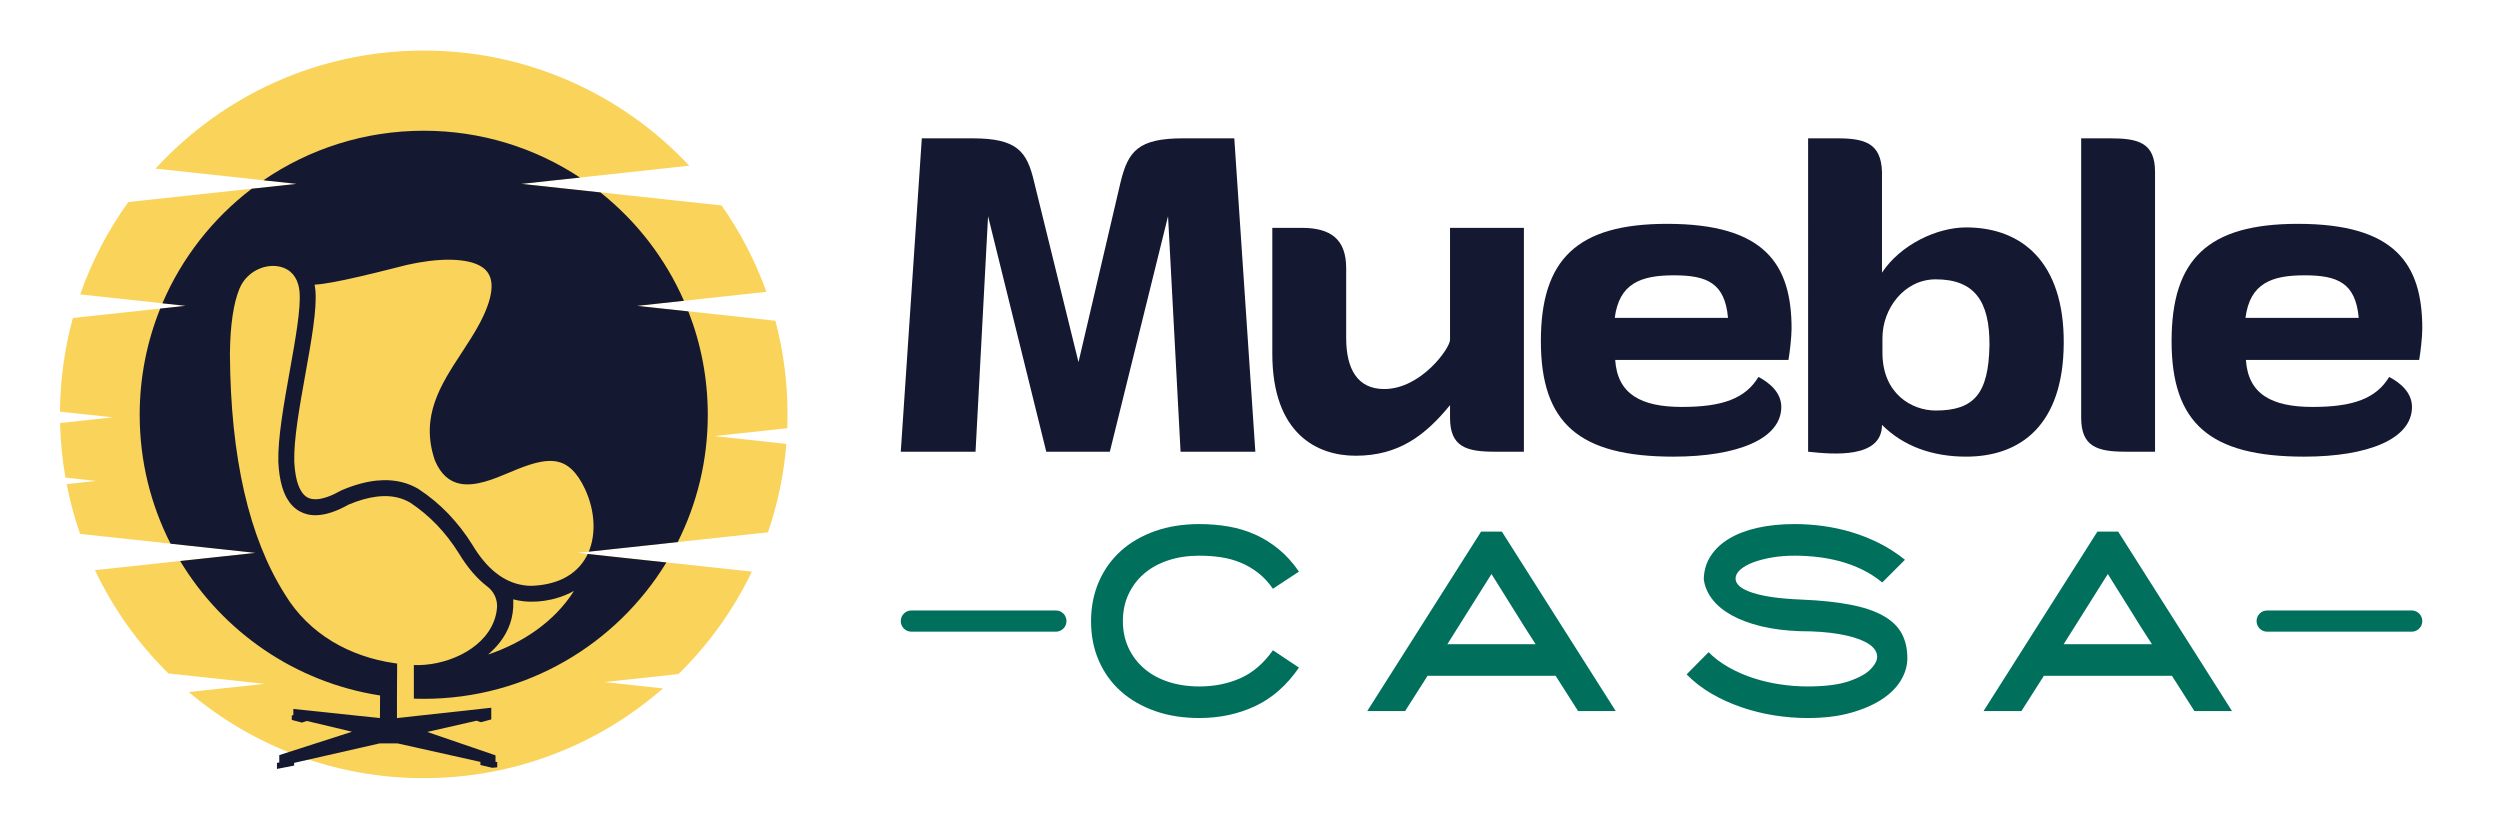 <?xml version="1.0" encoding="utf-8"?>
<!-- Generator: Adobe Illustrator 16.0.0, SVG Export Plug-In . SVG Version: 6.00 Build 0)  -->
<!DOCTYPE svg PUBLIC "-//W3C//DTD SVG 1.1//EN" "http://www.w3.org/Graphics/SVG/1.1/DTD/svg11.dtd">
<svg version="1.1" id="Calque_1" xmlns="http://www.w3.org/2000/svg" xmlns:xlink="http://www.w3.org/1999/xlink" x="0px" y="0px"
	 width="181px" height="60px" viewBox="0 0 181 60" enable-background="new 0 0 181 60" xml:space="preserve">
<g>
	<path fill-rule="evenodd" clip-rule="evenodd" fill="#FAD35A" d="M30.679,3.661c7.584,0,14.418,3.207,19.224,8.337l-0.969,0.104
		L37.746,13.31l11.188,1.208l3.309,0.357c1.345,1.914,2.441,4.014,3.243,6.255l-9.363,1.011l10.014,1.081
		c0.575,2.163,0.881,4.436,0.881,6.779c0,0.335-0.006,0.67-0.019,1.002l-5.291,0.571l5.225,0.564
		c-0.18,2.223-0.634,4.367-1.331,6.401l-2.593,0.279l-11.188,1.208l11.188,1.207l1.427,0.155c-1.334,2.775-3.14,5.282-5.314,7.414
		l-5.376,0.581l4.252,0.459c-4.63,4.045-10.688,6.496-17.319,6.496c-6.487,0-12.425-2.347-17.016-6.235l5.491-0.593l-6.96-0.752
		c-2.182-2.149-3.991-4.678-5.32-7.479l0.439-0.047l11.189-1.207L7.313,38.818l-1.515-0.163c-0.406-1.168-0.731-2.372-0.972-3.606
		l2.129-0.229L4.738,34.58c-0.226-1.288-0.358-2.609-0.389-3.954l3.813-0.411l-3.819-0.412c0.018-2.346,0.341-4.62,0.934-6.782
		l8.167-0.881l-7.637-0.825c0.841-2.408,2.022-4.658,3.485-6.69l1.001-0.107l11.188-1.208l-10.221-1.103
		C16.075,6.954,22.993,3.661,30.679,3.661"/>
	<path fill-rule="evenodd" clip-rule="evenodd" fill="#141831" d="M36.194,46.497c0.645-0.831,1.004-1.808,0.968-2.936
		c-0.002-0.057-0.004-0.113-0.008-0.17c0.247,0.066,0.5,0.112,0.757,0.14c0.657,0.07,1.339,0.021,1.991-0.125
		c0.457-0.103,0.897-0.252,1.303-0.442c0.121-0.057,0.237-0.115,0.349-0.179c-1.414,2.239-3.737,3.771-6.217,4.604
		C35.661,47.112,35.949,46.815,36.194,46.497 M27.517,50.352l-0.009,1.637l-6.27-0.661v0.444l-0.113,0.03v0.319l0.735,0.195
		l0.355-0.119l3.27,0.78l-5.265,1.693v0.527l-0.168,0.044v0.429l1.245-0.242v-0.196l6.196-1.411h1.285l6.004,1.341v0.224
		l0.854,0.203l0.364-0.036v-0.391h-0.124v-0.475l-4.946-1.694l3.569-0.813l0.32,0.107l0.748-0.201V51.24l-6.827,0.748v-1.681
		l0.013-2.161l0-0.104l-0.195-0.028c-3.197-0.466-6.161-2.063-7.935-4.99l-0.004-0.01c-1.296-2.047-2.275-4.512-2.937-7.397
		c-0.668-2.909-1.013-6.237-1.036-9.985c0.009-1.053,0.074-1.979,0.194-2.782c0.118-0.788,0.286-1.441,0.503-1.962
		c0.293-0.705,0.847-1.196,1.468-1.446c0.109-0.044,0.221-0.08,0.333-0.11c0.291-0.074,0.586-0.099,0.87-0.067
		c0.375,0.039,0.727,0.174,1.006,0.409c0.257,0.216,0.46,0.525,0.575,0.933c0.043,0.154,0.074,0.322,0.091,0.505
		c0.107,1.2-0.292,3.429-0.708,5.751c-0.426,2.376-0.87,4.849-0.827,6.56v0.012c0.033,0.699,0.125,1.308,0.278,1.819
		c0.091,0.305,0.205,0.577,0.338,0.813c0.237,0.417,0.542,0.733,0.916,0.945c0.178,0.1,0.367,0.175,0.568,0.223
		c0.224,0.054,0.463,0.075,0.717,0.063c0.655-0.03,1.412-0.282,2.271-0.766c0.72-0.302,1.386-0.494,1.999-0.571
		c0.181-0.024,0.357-0.038,0.529-0.042c0.727-0.018,1.374,0.142,1.94,0.477c0.692,0.458,1.331,0.993,1.917,1.601
		c0.59,0.614,1.125,1.306,1.604,2.073c0.614,1.018,1.296,1.813,2.047,2.388c0.332,0.253,0.555,0.587,0.654,0.964
		c0.059,0.221,0.074,0.454,0.044,0.695c-0.037,0.307-0.111,0.595-0.216,0.868c-0.834,2.152-3.631,3.258-5.794,3.163v2.435
		c0.236,0.008,0.475,0.012,0.713,0.012c7.442,0,13.96-3.952,17.571-9.873l-5.697-0.614c-0.027,0.058-0.056,0.115-0.085,0.172
		c-0.365,0.686-0.939,1.261-1.751,1.642c-0.615,0.286-1.368,0.463-2.271,0.493c-0.194-0.004-0.386-0.02-0.574-0.05
		c-1.41-0.223-2.628-1.188-3.655-2.896l-0.004-0.009c-0.52-0.834-1.105-1.589-1.753-2.264c-0.647-0.674-1.36-1.268-2.139-1.779
		l-0.022-0.017c-0.754-0.445-1.605-0.657-2.552-0.635c-0.161,0.004-0.325,0.014-0.491,0.031c-0.775,0.082-1.607,0.311-2.497,0.688
		l-0.062,0.03c-0.708,0.398-1.299,0.607-1.776,0.63c-0.24,0.011-0.446-0.026-0.618-0.11c-0.018-0.008-0.035-0.017-0.052-0.026
		c-0.184-0.104-0.343-0.275-0.477-0.512c-0.269-0.473-0.423-1.181-0.467-2.111c-0.039-1.599,0.394-4.005,0.809-6.319
		c0.431-2.399,0.844-4.704,0.721-6.059c-0.012-0.138-0.031-0.27-0.055-0.398c0.365-0.023,0.806-0.084,1.33-0.18
		c1.105-0.203,2.614-0.557,4.568-1.053l0.012-0.004c1-0.274,2.109-0.486,3.151-0.55c0.543-0.034,1.068-0.027,1.55,0.031
		c0.692,0.083,1.278,0.271,1.667,0.597c0.35,0.295,0.551,0.731,0.532,1.348c-0.02,0.662-0.282,1.518-0.858,2.607
		c-0.378,0.714-0.841,1.421-1.3,2.124c-1.528,2.334-3.019,4.611-1.958,7.764l0.014,0.038c0.434,1.041,1.065,1.524,1.784,1.68
		c1.135,0.242,2.49-0.33,3.639-0.815c0.201-0.085,0.394-0.167,0.568-0.235c0.601-0.239,1.172-0.435,1.702-0.53
		c0.399-0.071,0.775-0.087,1.123-0.021c0.763,0.144,1.451,0.711,2.05,1.992c0.375,0.802,0.589,1.67,0.617,2.517
		c0.023,0.711-0.087,1.404-0.344,2.022l6.44-0.694c1.393-2.772,2.177-5.902,2.177-9.217c0-2.642-0.498-5.166-1.406-7.486
		l-3.716-0.401l3.396-0.367c-1.353-3.085-3.442-5.774-6.044-7.846l-5.729-0.618l4.246-0.458c-3.246-2.143-7.133-3.39-11.313-3.39
		c-4.306,0-8.303,1.324-11.607,3.587l2.41,0.26l-3.255,0.352c-2.815,2.146-5.06,4.999-6.468,8.296l1.686,0.182l-1.844,0.199
		c-0.958,2.375-1.487,4.971-1.487,7.688c0,3.361,0.807,6.533,2.236,9.335l6.151,0.664l-5.456,0.589
		C16.126,45.734,21.373,49.403,27.517,50.352z"/>
</g>
<g>
	<g>
		<path fill="#00705D" d="M86.834,51.985c-1.176,0-2.244-0.168-3.205-0.505c-0.961-0.339-1.785-0.813-2.471-1.424
			c-0.687-0.611-1.22-1.348-1.598-2.21c-0.379-0.861-0.568-1.816-0.568-2.863c0-1.049,0.189-2.006,0.568-2.872
			c0.378-0.868,0.911-1.61,1.598-2.229c0.687-0.616,1.51-1.094,2.471-1.431c0.96-0.339,2.029-0.508,3.205-0.508
			c0.733,0,1.438,0.06,2.113,0.175c0.675,0.118,1.318,0.312,1.929,0.585c0.611,0.273,1.182,0.63,1.712,1.066
			c0.529,0.437,1.016,0.975,1.458,1.615l-1.886,1.24c-0.327-0.466-0.685-0.851-1.074-1.153c-0.391-0.303-0.81-0.548-1.258-0.732
			c-0.448-0.188-0.923-0.318-1.423-0.395c-0.5-0.075-1.025-0.112-1.572-0.112c-0.827,0-1.58,0.112-2.262,0.34
			c-0.681,0.227-1.263,0.548-1.747,0.967c-0.483,0.418-0.858,0.918-1.126,1.499c-0.268,0.58-0.401,1.226-0.401,1.936
			c0,0.698,0.133,1.337,0.401,1.918s0.644,1.081,1.126,1.498c0.483,0.419,1.065,0.741,1.747,0.969
			c0.682,0.225,1.435,0.34,2.262,0.34c1.094,0,2.09-0.202,2.987-0.603c0.896-0.402,1.676-1.074,2.34-2.018l1.886,1.257
			c-0.885,1.283-1.941,2.213-3.17,2.787C89.648,51.698,88.301,51.985,86.834,51.985z"/>
		<path fill="#00705D" d="M108.734,38.486l8.244,12.994h-2.725l-1.625-2.55h-9.273l-1.624,2.55h-2.742l8.243-12.994H108.734z
			 M104.787,46.642h6.392c-0.279-0.433-0.542-0.841-0.786-1.226c-0.245-0.386-0.489-0.777-0.734-1.176
			c-0.244-0.396-0.503-0.811-0.777-1.243c-0.274-0.432-0.574-0.912-0.899-1.438L104.787,46.642z"/>
		<path fill="#00705D" d="M130.862,51.985c-0.793,0-1.597-0.063-2.41-0.192c-0.816-0.13-1.607-0.326-2.375-0.591
			c-0.77-0.264-1.492-0.591-2.167-0.983c-0.675-0.394-1.273-0.857-1.799-1.394l1.59-1.607c0.419,0.42,0.908,0.787,1.467,1.102
			s1.152,0.573,1.781,0.777c0.629,0.203,1.275,0.354,1.938,0.452c0.665,0.1,1.321,0.15,1.975,0.15c1.291,0,2.307-0.132,3.046-0.393
			c0.74-0.26,1.261-0.559,1.563-0.895c0.36-0.383,0.498-0.738,0.411-1.069c-0.088-0.331-0.363-0.618-0.829-0.861
			s-1.101-0.436-1.904-0.574c-0.804-0.138-1.741-0.208-2.813-0.208c-1.047-0.035-1.99-0.154-2.829-0.358
			c-0.837-0.203-1.553-0.472-2.146-0.803c-0.595-0.333-1.061-0.719-1.398-1.162c-0.337-0.441-0.541-0.92-0.61-1.431
			c0.012-0.63,0.178-1.191,0.497-1.686c0.32-0.496,0.766-0.914,1.336-1.257c0.571-0.345,1.258-0.607,2.062-0.788
			c0.803-0.18,1.699-0.271,2.688-0.271c0.676,0,1.359,0.048,2.053,0.14c0.692,0.094,1.38,0.242,2.061,0.446s1.349,0.469,1.999,0.794
			c0.652,0.326,1.275,0.728,1.87,1.205l-1.643,1.643c-0.454-0.372-0.939-0.686-1.457-0.936c-0.52-0.25-1.048-0.447-1.59-0.595
			c-0.542-0.144-1.089-0.249-1.642-0.313c-0.554-0.063-1.104-0.095-1.651-0.095c-0.581,0-1.129,0.043-1.641,0.13
			c-0.514,0.088-0.963,0.205-1.354,0.35c-0.39,0.145-0.7,0.321-0.934,0.523c-0.232,0.204-0.35,0.422-0.35,0.655
			c0,0.42,0.413,0.763,1.24,1.03c0.825,0.268,2.003,0.432,3.527,0.489c1.374,0.059,2.547,0.18,3.52,0.367
			c0.972,0.186,1.767,0.451,2.384,0.794c0.617,0.344,1.065,0.769,1.345,1.275c0.28,0.506,0.42,1.109,0.42,1.808
			c0,0.548-0.155,1.08-0.464,1.598c-0.309,0.519-0.769,0.979-1.38,1.38c-0.61,0.401-1.365,0.729-2.261,0.978
			C133.092,51.861,132.051,51.985,130.862,51.985z"/>
		<path fill="#00705D" d="M153.354,38.486l8.243,12.994h-2.723l-1.625-2.55h-9.274l-1.623,2.55h-2.743l8.244-12.994H153.354z
			 M149.409,46.642h6.393c-0.28-0.433-0.543-0.841-0.788-1.226c-0.244-0.386-0.488-0.777-0.732-1.176
			c-0.245-0.396-0.504-0.811-0.777-1.243c-0.274-0.432-0.574-0.912-0.899-1.438L149.409,46.642z"/>
	</g>
	<g>
		<path fill="#141831" d="M90.887,32.704h-5.414l-0.907-17.05l-4.214,17.05H75.75l-4.214-17.05l-0.907,17.05h-5.413l1.523-22.689
			h3.663c3.241,0,3.954,0.939,4.473,3.176l3.208,13.03l3.046-13.03c0.551-2.269,1.297-3.176,4.538-3.176h3.696L90.887,32.704z"/>
		<path fill="#141831" d="M97.463,24.471c0,2.235,0.81,3.695,2.754,3.695c2.658,0,4.765-2.95,4.765-3.566v-8.103h5.348v16.207
			h-2.106c-2.075,0-3.242-0.357-3.242-2.464v-0.908c-1.782,2.174-3.694,3.663-6.839,3.663c-2.754,0-6.028-1.556-6.028-7.39v-9.108
			h2.139c2.074,0,3.209,0.81,3.209,2.917V24.471z"/>
		<path fill="#141831" d="M116.94,26.06c0.163,2.462,1.848,3.402,4.831,3.402c2.948,0,4.602-0.615,5.541-2.171
			c0.811,0.421,1.654,1.134,1.654,2.171c0,2.302-3.146,3.599-7.813,3.599c-6.839,0-9.594-2.432-9.594-8.363s2.625-8.492,9.14-8.492
			c7.067,0,9.011,2.917,9.011,7.584c0,0.584-0.13,1.751-0.227,2.27H116.94z M116.908,23.012h8.2
			c-0.226-2.528-1.523-3.079-3.921-3.079C118.788,19.933,117.232,20.517,116.908,23.012z"/>
		<path fill="#141831" d="M130.908,10.015h2.106c2.01,0,3.178,0.356,3.242,2.43v7.294c1.327-2.009,3.954-3.274,6.093-3.274
			c3.987,0,7.1,2.463,7.066,8.395c-0.032,5.9-3.111,8.201-7.066,8.201c-2.431,0-4.537-0.745-6.093-2.301
			c0,2.463-3.566,2.139-5.349,1.944V10.015z M136.289,24.471v1.069c0,2.981,2.139,4.182,3.856,4.182c2.787,0,3.825-1.232,3.892-4.7
			c0.031-3.242-1.104-4.798-3.892-4.798C137.877,20.224,136.289,22.331,136.289,24.471z"/>
		<path fill="#141831" d="M156.025,32.704h-2.107c-2.073,0-3.241-0.357-3.241-2.464V10.015h2.107c2.042,0,3.241,0.323,3.241,2.43
			V32.704z"/>
		<path fill="#141831" d="M162.604,26.06c0.162,2.462,1.848,3.402,4.829,3.402c2.95,0,4.604-0.615,5.543-2.171
			c0.811,0.421,1.652,1.134,1.652,2.171c0,2.302-3.143,3.599-7.811,3.599c-6.839,0-9.594-2.432-9.594-8.363s2.625-8.492,9.14-8.492
			c7.065,0,9.011,2.917,9.011,7.584c0,0.584-0.129,1.751-0.227,2.27H162.604z M162.572,23.012h8.2
			c-0.227-2.528-1.523-3.079-3.923-3.079C164.452,19.933,162.896,20.517,162.572,23.012z"/>
	</g>
	<path fill="#00705D" d="M77.213,44.966c0,0.424-0.343,0.768-0.767,0.768H65.983c-0.423,0-0.767-0.344-0.767-0.768l0,0
		c0-0.425,0.344-0.768,0.767-0.768h10.463C76.87,44.198,77.213,44.541,77.213,44.966L77.213,44.966z"/>
	<path fill="#00705D" d="M175.375,44.966c0,0.424-0.344,0.768-0.768,0.768h-10.463c-0.424,0-0.768-0.344-0.768-0.768l0,0
		c0-0.425,0.344-0.768,0.768-0.768h10.463C175.031,44.198,175.375,44.541,175.375,44.966L175.375,44.966z"/>
</g>
</svg>

